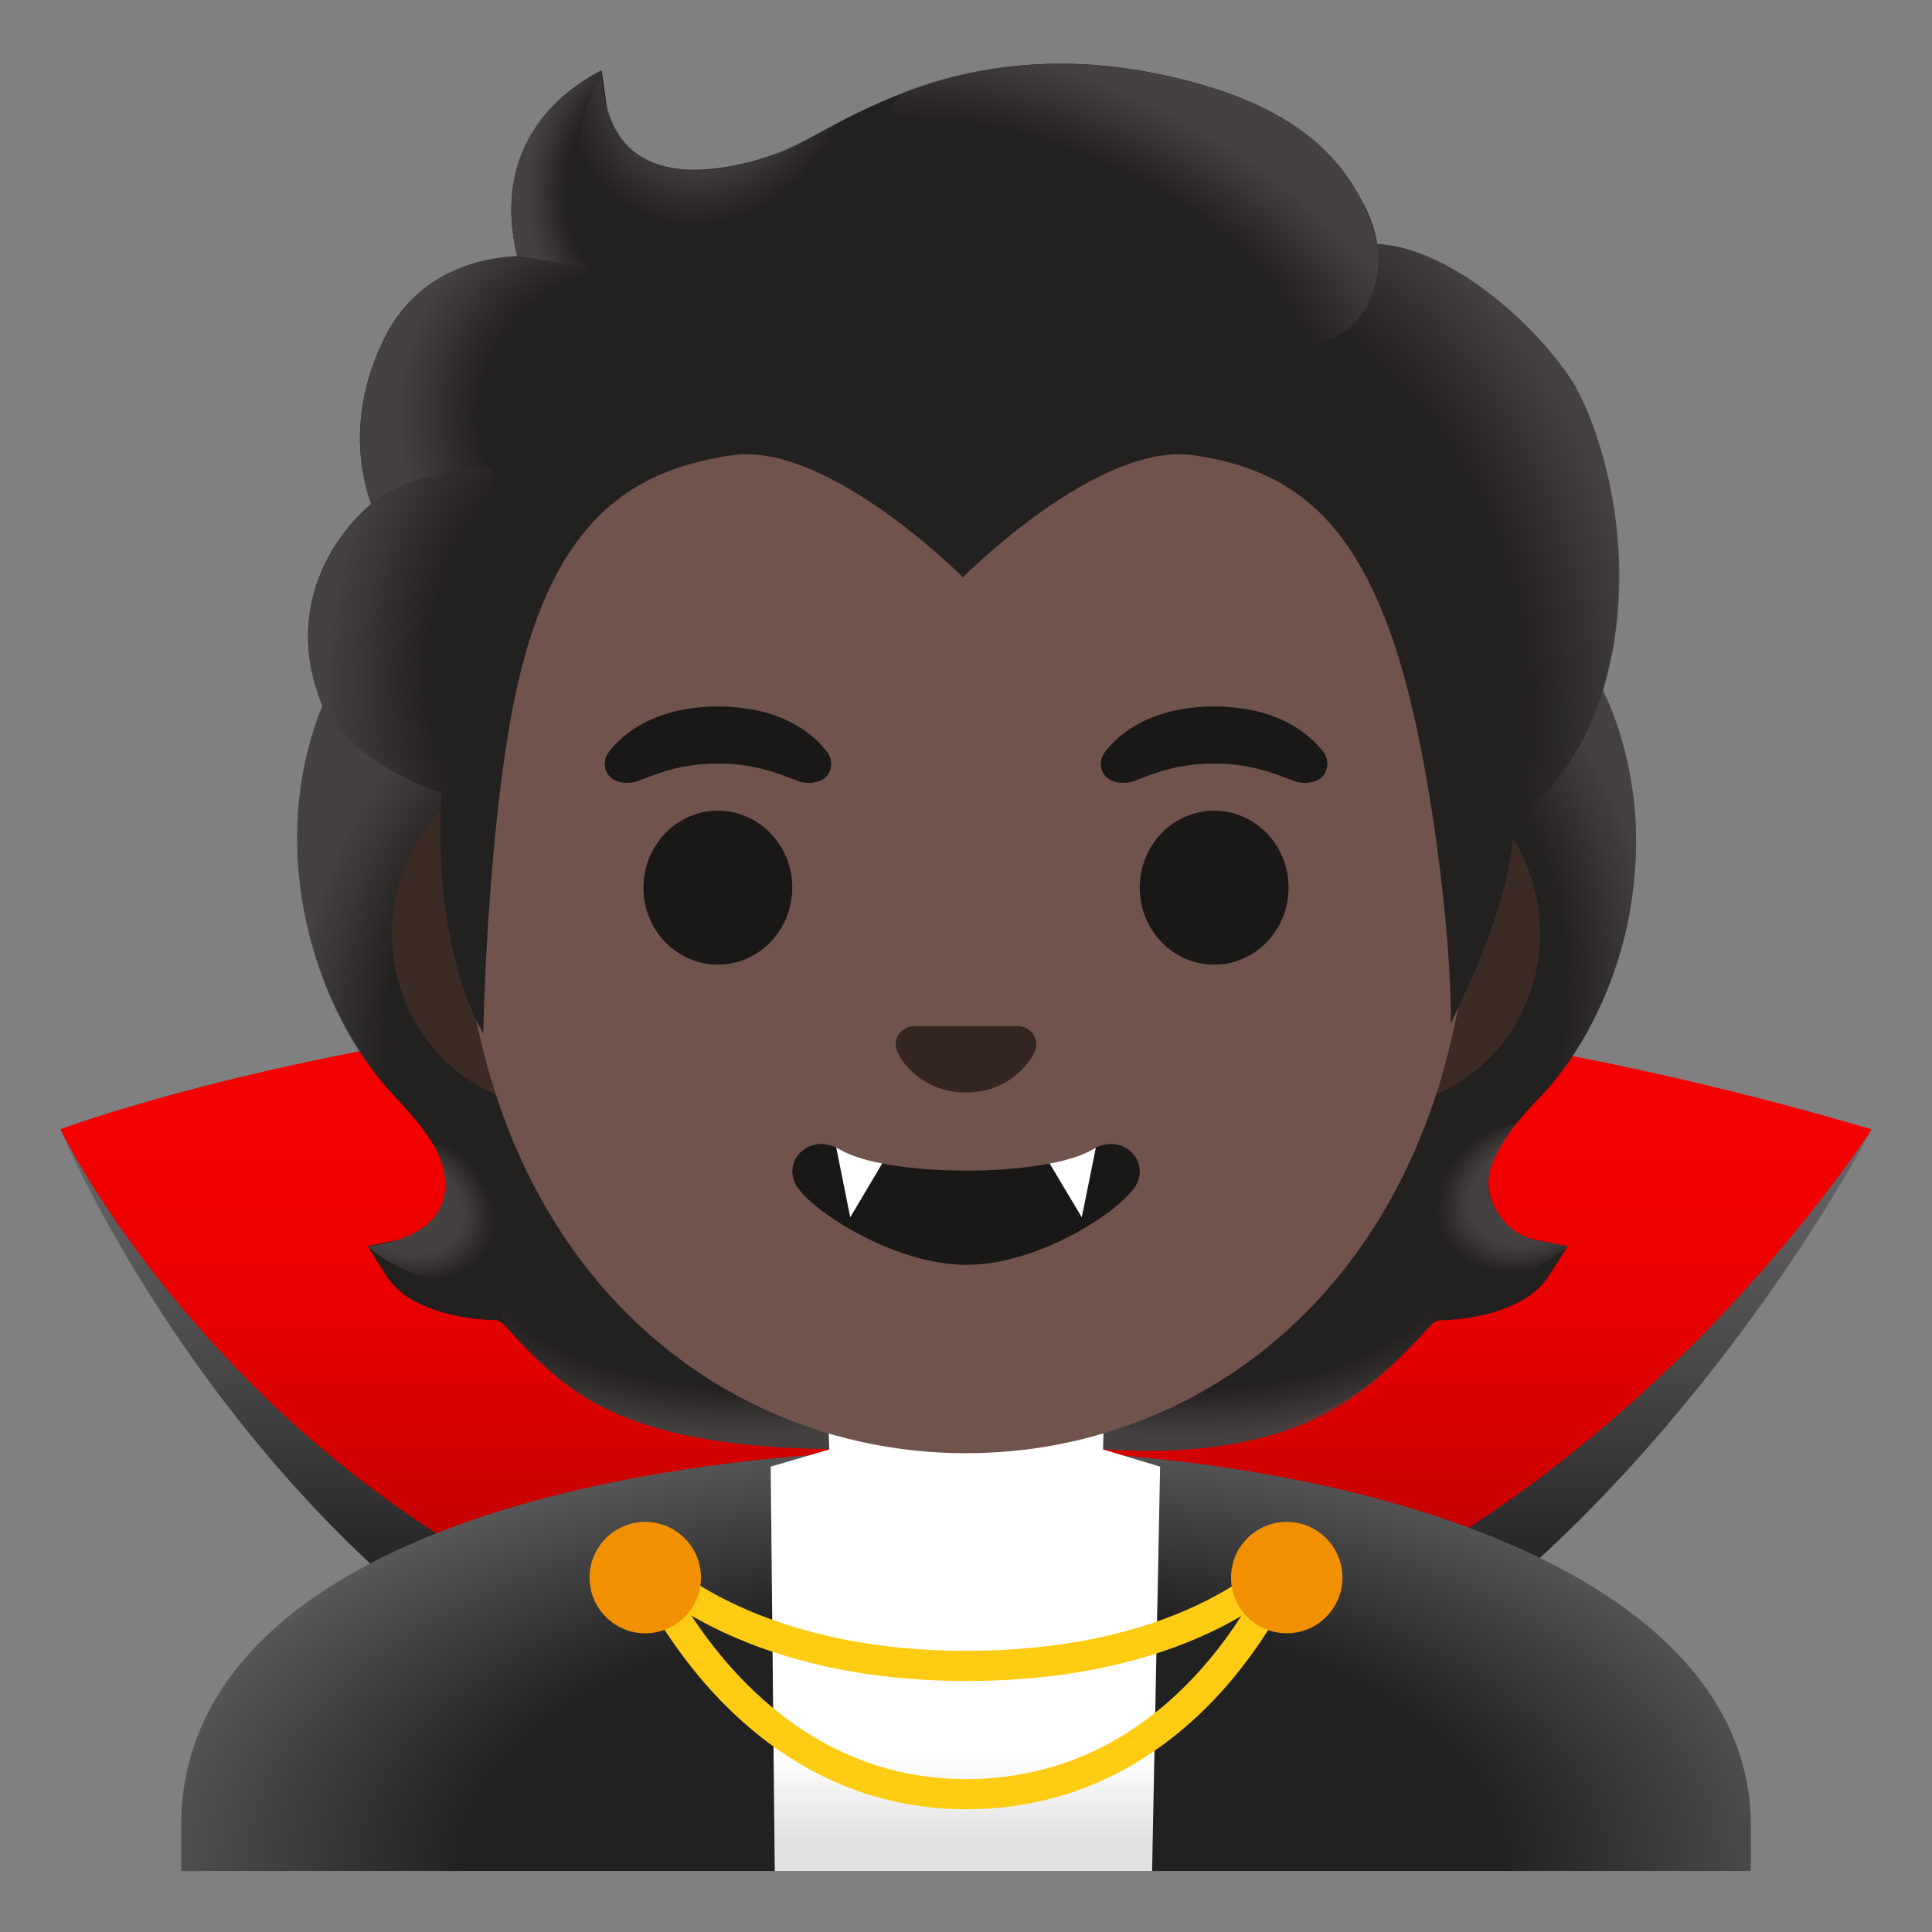 <?xml version="1.0" encoding="utf-8"?>
<!-- Uploaded to: SVG Repo, www.svgrepo.com, Generator: SVG Repo Mixer Tools -->
<svg width="800px" height="800px" viewBox="0 0 128 128" xmlns="http://www.w3.org/2000/svg" xmlns:xlink="http://www.w3.org/1999/xlink" aria-hidden="true" role="img" class="iconify iconify--noto" preserveAspectRatio="xMidYMid meet">
<rect x="0" y="0" width="128" height="128" fill="#808080" stroke="none"/>
<linearGradient id="IconifyId17ecdb2904d178eab21266" gradientUnits="userSpaceOnUse" x1="64" y1="63.947" x2="64" y2="14.811" gradientTransform="matrix(1 0 0 -1 0 130)">
<stop offset=".003" stop-color="#787676">
</stop>
<stop offset=".176" stop-color="#6b6969">
</stop>
<stop offset=".497" stop-color="#494747">
</stop>
<stop offset=".927" stop-color="#111010">
</stop>
<stop offset="1" stop-color="#070606">
</stop>
</linearGradient>
<path d="M4 74.82s23.95-9.01 60-8.84c17.58.08 37.33 3.02 60 8.84c0 0-23.39 45.35-60 45.35S7.91 83.79 4 74.82z" fill="url(#IconifyId17ecdb2904d178eab21266)">
</path>
<linearGradient id="IconifyId17ecdb2904d178eab21267" gradientUnits="userSpaceOnUse" x1="64" y1="64.021" x2="64" y2="18.565" gradientTransform="matrix(1 0 0 -1 0 130)">
<stop offset=".003" stop-color="#f70000">
</stop>
<stop offset=".235" stop-color="#f30000">
</stop>
<stop offset=".443" stop-color="#e90000">
</stop>
<stop offset=".642" stop-color="#d60000">
</stop>
<stop offset=".834" stop-color="#bd0000">
</stop>
<stop offset="1" stop-color="#a00000">
</stop>
</linearGradient>
<path d="M4 74.82s52.66-19.89 120 0c0 0-23.56 37.01-60.17 37.01S7.91 82.63 4 74.82z" fill="url(#IconifyId17ecdb2904d178eab21267)">
</path>
<path d="M99.03 80c-1.04-2.01-.2-4.02 3.07-7.39c4.05-4.18 9.28-14.99 3.97-25.94l-1.95-1.84s-17.81.08-22.03.08H46.11c-4.22 0-22.03-.08-22.03-.08l-2.69 1.83c.02.06.04.11.07.17c-4.35 10.69.33 21.22 4.64 25.76c2.71 2.86 4.17 5.1 3.06 7.44c-.56 1.17-1.43 1.86-2.67 2.1l-2.14.43l1.17 1.85c.42.67 1 1.23 1.66 1.63c1.86 1.11 4.13 1.39 5.7 1.43c.18 0 .44.2.83.64c5.07 5.62 9.06 7.42 21.4 7.88l17.82.01c12.46-.44 16.47-2.23 21.56-7.88c.39-.44.65-.63.83-.64c1.57-.04 3.84-.32 5.7-1.43c.67-.4 1.24-.96 1.67-1.63l1.17-1.85l-2.14-.43c-1.19-.23-2.07-.93-2.69-2.14z" fill="#232020">
</path>
<radialGradient id="IconifyId17ecdb2904d178eab21268" cx="99.712" cy="43.369" r="23.622" gradientTransform="matrix(1 0 0 .491 -21.202 62.292)" gradientUnits="userSpaceOnUse">
<stop offset=".728" stop-color="#444140" stop-opacity="0">
</stop>
<stop offset="1" stop-color="#444140">
</stop>
</radialGradient>
<path d="M63.99 95.79v-9.44l28.57-2.26s2.93 1.39 2.26 3.69c-2.21 1.74-5.88 9.37-21.89 8.22l-8.94-.21z" fill="url(#IconifyId17ecdb2904d178eab21268)">
</path>
<radialGradient id="IconifyId17ecdb2904d178eab21269" cx="101.804" cy="43.364" r="23.437" gradientTransform="matrix(-1 0 0 .491 151.388 62.3)" gradientUnits="userSpaceOnUse">
<stop offset=".728" stop-color="#444140" stop-opacity="0">
</stop>
<stop offset="1" stop-color="#444140">
</stop>
</radialGradient>
<path d="M64.01 95.79v-9.44l-28.57-2.26s-2.73 1.4-2.05 3.7c2.84 2.69 5.49 8.11 21.68 8.21l8.94-.21z" fill="url(#IconifyId17ecdb2904d178eab21269)">
</path>
<radialGradient id="IconifyId17ecdb2904d178eab21270" cx="77.892" cy="51.929" r="6.921" gradientTransform="matrix(-.906 .424 -.314 -.672 188.688 80.74)" gradientUnits="userSpaceOnUse">
<stop offset=".663" stop-color="#444140">
</stop>
<stop offset="1" stop-color="#444140" stop-opacity="0">
</stop>
</radialGradient>
<path d="M95.26 83.36c-4.28-6.5 5.21-8.93 5.21-8.93l.01.01c-2 2.64-2.3 4.04-1.45 5.57c1.07 1.94 2.4 2.1 3.59 2.32c.73.14 1.25.25 1.25.25s-4.91 4.35-8.61.78z" fill="url(#IconifyId17ecdb2904d178eab21270)">
</path>
<radialGradient id="IconifyId17ecdb2904d178eab21271" cx="92.243" cy="63.288" r="25.988" gradientTransform="matrix(-.075 -.997 .831 -.062 42.336 160.527)" gradientUnits="userSpaceOnUse">
<stop offset=".725" stop-color="#444140" stop-opacity="0">
</stop>
<stop offset="1" stop-color="#444140">
</stop>
</radialGradient>
<path d="M106.62 46.65c4.25 10.35.11 21.17-4.36 25.8c-.59.61-13.15-8.67-16-16.5c-.57-1.58-1.1-3.2-1.17-4.88c-.05-1.26.14-2.76.87-3.83c.89-1.31 20.16-1.7 20.16-1.7c-.01.01.5 1.11.5 1.11z" fill="url(#IconifyId17ecdb2904d178eab21271)">
</path>
<radialGradient id="IconifyId17ecdb2904d178eab21272" cx="43.626" cy="61.654" r="26.634" gradientTransform="matrix(.075 -.997 -.831 -.062 89.687 115.972)" gradientUnits="userSpaceOnUse">
<stop offset=".725" stop-color="#444140" stop-opacity="0">
</stop>
<stop offset="1" stop-color="#444140">
</stop>
</radialGradient>
<path d="M21.4 46.65c-4.24 10.35.17 21.43 4.69 25.95c3.27 3.27 12.83-8.83 15.68-16.65c.58-1.58 1.1-3.2 1.17-4.88c.05-1.26-.14-2.76-.87-3.83c-.89-1.31-1.93-.96-3.44-.96c-2.88 0-15.49-.74-16.47-.74c.01.01-.76 1.11-.76 1.11z" fill="url(#IconifyId17ecdb2904d178eab21272)">
</path>
<radialGradient id="IconifyId17ecdb2904d178eab21273" cx="26.076" cy="50.007" r="6.638" gradientTransform="matrix(.906 .424 .314 -.672 -12.934 102.19)" gradientUnits="userSpaceOnUse">
<stop offset=".663" stop-color="#444140">
</stop>
<stop offset="1" stop-color="#444140" stop-opacity="0">
</stop>
</radialGradient>
<path d="M32.94 83.36c4.28-6.5-4.27-7.56-4.27-7.56s1.5 2.19.48 4.25c-1.12 2.25-4.81 2.53-4.81 2.53s4.9 4.35 8.6.78z" fill="url(#IconifyId17ecdb2904d178eab21273)">
</path>
<radialGradient id="IconifyId17ecdb2904d178eab21274" cx="65.112" cy="6.25" r="60.448" gradientTransform="matrix(1 0 0 -.508 0 126.928)" gradientUnits="userSpaceOnUse">
<stop offset=".568" stop-color="#212121">
</stop>
<stop offset="1" stop-color="#616161">
</stop>
</radialGradient>
<path d="M64.14 96H64c-25.65.03-52 7.1-52 24.99v2.97h104v-2.97C116 104.13 89.9 96 64.14 96z" fill="url(#IconifyId17ecdb2904d178eab21274)">
</path>
<g>
<linearGradient id="IconifyId17ecdb2904d178eab21275" gradientUnits="userSpaceOnUse" x1="63.96" y1="33.575" x2="63.96" y2="8.069" gradientTransform="matrix(1 0 0 -1 0 130)">
<stop offset=".782" stop-color="#ffffff">
</stop>
<stop offset="1" stop-color="#e1e1e1">
</stop>
</linearGradient>
<path fill="url(#IconifyId17ecdb2904d178eab21275)" d="M51.33 123.96h25l.53-26.79l-3.78-1.14l.15-5.92H54.76l.18 5.92l-3.88 1.14z">
</path>
<path d="M42.73 103.52S49 110.37 64 110.37c15.33 0 21.24-6.85 21.24-6.85" fill="none" stroke="#ffcb13" stroke-width="2" stroke-linecap="round" stroke-linejoin="round" stroke-miterlimit="10">
</path>
</g>
<path d="M42.73 103.52S49 118.87 64 118.87c15.33 0 21.25-15.35 21.25-15.35" fill="none" stroke="#ffcb13" stroke-width="2" stroke-linecap="round" stroke-linejoin="round" stroke-miterlimit="10">
</path>
<g>
<circle cx="42.75" cy="104.52" r="3.69" fill="#f19102">
</circle>
<circle cx="85.25" cy="104.52" r="3.69" fill="#f19102">
</circle>
</g>
<path d="M91.33 50.43H36.67c-5.89 0-10.71 5.14-10.71 11.41s4.82 11.41 10.71 11.41H91.32c5.89 0 10.71-5.14 10.71-11.41s-4.81-11.41-10.7-11.41z" fill="#3c2b24">
</path>
<g>
<path d="M64 11.07c-17.4 0-33.52 18.61-33.52 45.4c0 26.64 16.61 39.81 33.52 39.81S97.52 83.1 97.52 56.46c0-26.78-16.12-45.39-33.52-45.39z" fill="#70534a">
</path>
</g>
<path d="M67.86 68.06c-.11-.04-.21-.07-.32-.08h-7.08c-.11.01-.22.04-.32.08c-.64.26-.99.92-.69 1.63c.3.71 1.71 2.69 4.55 2.69s4.25-1.99 4.55-2.69c.3-.71-.05-1.37-.69-1.63z" fill="#33251f">
</path>
<path d="M72.42 76.14c-3.18 1.89-13.63 1.89-16.81 0c-1.83-1.09-3.7.58-2.94 2.24c.75 1.63 6.44 5.42 11.37 5.42s10.55-3.79 11.3-5.42c.75-1.66-1.09-3.33-2.92-2.24z" fill="#1a1717">
</path>
<g>
<defs>
<path id="IconifyId17ecdb2904d178eab21276" d="M72.42 76.14c-3.18 1.89-13.63 1.89-16.81 0c-1.83-1.09-3.7.58-2.94 2.24c.75 1.63 6.44 5.42 11.37 5.42s10.55-3.79 11.3-5.42c.75-1.66-1.09-3.33-2.92-2.24z">
</path>
</defs>
<clipPath id="IconifyId17ecdb2904d178eab21277">
<use xlink:href="#IconifyId17ecdb2904d178eab21276" overflow="visible">
</use>
</clipPath>
<g clip-path="url(#IconifyId17ecdb2904d178eab21277)" fill="#ffffff">
<path d="M55.33 75.66l1 4.99l2.34-3.94z">
</path>
<path d="M72.68 75.66l-1.01 4.99l-2.35-3.94z">
</path>
</g>
</g>
<g fill="#1a1717">
<path d="M54.8 49.82c-.93-1.23-3.07-3.01-7.23-3.01s-6.31 1.79-7.23 3.01c-.41.54-.31 1.17-.02 1.55c.26.35 1.04.68 1.9.39s2.54-1.16 5.35-1.18c2.81.02 4.49.89 5.35 1.18c.86.29 1.64-.03 1.9-.39c.28-.38.39-1.01-.02-1.55z">
</path>
<path d="M87.67 49.82c-.93-1.23-3.07-3.01-7.23-3.01s-6.31 1.79-7.23 3.01c-.41.54-.31 1.17-.02 1.55c.26.35 1.04.68 1.9.39s2.54-1.16 5.35-1.18c2.81.02 4.49.89 5.35 1.18c.86.29 1.64-.03 1.9-.39c.28-.38.39-1.01-.02-1.55z">
</path>
</g>
<g fill="#1a1717">
<ellipse cx="47.56" cy="58.81" rx="4.93" ry="5.1">
</ellipse>
<ellipse cx="80.44" cy="58.81" rx="4.93" ry="5.1">
</ellipse>
</g>
<path d="M107.04 41.59c-.01.11-.02.23-.04.35c-.05.39-.11.78-.18 1.17c-.15.72-.31 1.44-.5 2.15c-.16.58-.33 1.12-.52 1.64c-1.8 4.89-4.86 6.85-5.5 8.23c-.02.13-.04.25-.05.36c-.62 6-4.12 11.92-4.12 12.4c0-6.12-1.14-14.46-2.31-19.85c-2.84-13.08-7.7-16.85-14.73-17.88c-6.35-.93-15.29 8.08-15.29 8.08h-.01s-8.94-9.01-15.3-8.08c-7.03 1.03-12.47 4.69-14.73 17.88c-1.55 9.06-1.74 20.41-1.74 20.41s-3.39-5.21-2.77-15.94c-.02 0-.03-.01-.03-.01s-3.1-.94-5.57-3.01c-.1-.08-.2-.17-.3-.26c-.79-.71-1.49-1.54-1.98-2.5l-.06-.12c-.01-.01-.01-.02-.02-.04c-.07-.19-.15-.38-.21-.57c-2.02-5.94.97-10.44 3.49-12.59c.01-.01.01-.01.02-.01c-.7-1.96-1.56-6.06.86-10.95c2.04-4.12 5.88-5.35 8.81-5.47v-.02c-.14-.56-.23-1.09-.29-1.6c-.11-.89-.12-1.72-.04-2.49c.03-.34.08-.67.15-1.01c.03-.18.07-.35.11-.52c.13-.53.31-1.02.52-1.49c.03-.08.07-.17.11-.25c.08-.16.16-.32.25-.47c1.34-2.44 3.51-3.81 4.7-4.43h.01c.02-.01.04-.02.06-.02c0 0 .01-.01.02-.01c0 .01 0 .01-.01.02l.02-.01l.34 2.43c.01.08.36 2.14 2.33 3.31c2.01 1.2 5.18 1.09 9.15-.31c.56-.21 1.4-.66 2.36-1.18C58.67 6.4 67.28 1.7 80.52 5.89c4.89 1.55 9.94 5.55 10.73 10.27c4.9.33 10.37 5.28 12.81 8.97c.32.49.68 1.17 1.03 2.02c.17.42.36.89.53 1.39c.09.25.18.51.26.78c.03.09.06.18.08.27c.94 3.15 1.59 7.41 1.08 12z" fill="#232020">
</path>
<g>
<radialGradient id="IconifyId17ecdb2904d178eab21278" cx="81.76" cy="85.078" r="35.633" gradientTransform="matrix(.308 .952 .706 -.228 -3.197 -15.328)" gradientUnits="userSpaceOnUse">
<stop offset=".699" stop-color="#444140" stop-opacity="0">
</stop>
<stop offset="1" stop-color="#444140">
</stop>
</radialGradient>
<path d="M100.22 55.5c.16-1.55 4.34-3.6 6.14-10.26c.19-.71.35-1.43.5-2.15c1.46-8.09-1.16-15.52-2.79-17.98c-2.26-3.41-7.1-7.89-11.69-8.81c-.4-.05-.79-.1-1.16-.12c0 0 .33 2.15-.54 3.86c-1.12 2.22-3.41 2.75-3.41 2.75c11.97 11.98 11.12 22 12.95 32.71z" fill="url(#IconifyId17ecdb2904d178eab21278)">
</path>
<radialGradient id="IconifyId17ecdb2904d178eab21279" cx="46.926" cy="125.144" r="9.343" gradientTransform="matrix(.881 .473 .56 -1.045 -64.194 112.8)" gradientUnits="userSpaceOnUse">
<stop offset=".58" stop-color="#444140">
</stop>
<stop offset="1" stop-color="#444140" stop-opacity="0">
</stop>
</radialGradient>
<path d="M56.95 7.39c-1.1.53-2.06 1.06-2.9 1.51c-.96.52-7.17 3.97-11.51 1.5c-2.67-1.52-2.67-5.58-2.67-5.72c-1.23 1.57-4.95 12.78 5.93 13.53c4.69.32 7.58-3.77 9.3-7.23c.62-1.26 1.59-3.1 1.85-3.59z" fill="url(#IconifyId17ecdb2904d178eab21279)">
</path>
<radialGradient id="IconifyId17ecdb2904d178eab21280" cx="161.339" cy="62.928" r="28.721" gradientTransform="matrix(-.938 -.394 -.218 .528 233.195 51.544)" gradientUnits="userSpaceOnUse">
<stop offset=".699" stop-color="#444140" stop-opacity="0">
</stop>
<stop offset="1" stop-color="#444140">
</stop>
</radialGradient>
<path d="M79.16 5.47c7.32 1.98 10.89 5.71 12.08 10.68c.35 1.46.77 15.08-25.23-.4c-9.67-5.76-7.03-9.36-5.9-9.77c4.42-1.6 10.85-2.73 19.05-.51z" fill="url(#IconifyId17ecdb2904d178eab21280)">
</path>
<radialGradient id="IconifyId17ecdb2904d178eab21281" cx="43.489" cy="117.093" r="8.56" gradientTransform="matrix(1 0 0 -1.223 0 155.965)" gradientUnits="userSpaceOnUse">
<stop offset=".702" stop-color="#444140" stop-opacity="0">
</stop>
<stop offset="1" stop-color="#444140">
</stop>
</radialGradient>
<path d="M39.84 4.68c-.01.01-.03.01-.06.03h-.01c-2.13 1.09-7.34 4.59-5.51 12.25l7.78 1.25c-6.89-6.98-2.17-13.55-2.17-13.55s-.02.01-.03.02z" fill="url(#IconifyId17ecdb2904d178eab21281)">
</path>
<radialGradient id="IconifyId17ecdb2904d178eab21282" cx="44.575" cy="100.385" r="16.083" gradientTransform="matrix(-.966 -.26 -.243 .904 109.807 -51.275)" gradientUnits="userSpaceOnUse">
<stop offset=".66" stop-color="#444140" stop-opacity="0">
</stop>
<stop offset="1" stop-color="#444140">
</stop>
</radialGradient>
<path d="M39.07 17.73l-4.81-.77c-.19 0-.83.06-1.18.11c-2.71.38-5.9 1.78-7.63 5.36c-1.86 3.86-1.81 7.17-1.3 9.38c.15.74.45 1.58.45 1.58s2.38-2.26 8.05-2.41l6.42-13.25z" fill="url(#IconifyId17ecdb2904d178eab21282)">
</path>
<radialGradient id="IconifyId17ecdb2904d178eab21283" cx="38.375" cy="86.217" r="16.86" gradientTransform="matrix(.991 .136 .192 -1.392 -16.024 158.183)" gradientUnits="userSpaceOnUse">
<stop offset=".598" stop-color="#444140" stop-opacity="0">
</stop>
<stop offset="1" stop-color="#444140">
</stop>
</radialGradient>
<path d="M24.37 33.58c-2.37 2.1-5.43 6.85-3.18 12.71c1.69 4.41 8.07 6.19 8.07 6.19c0 .02 1.26.4 1.91.4l1.48-21.9c-3 0-6.38.89-8.28 2.6z" fill="url(#IconifyId17ecdb2904d178eab21283)">
</path>
</g>
</svg>